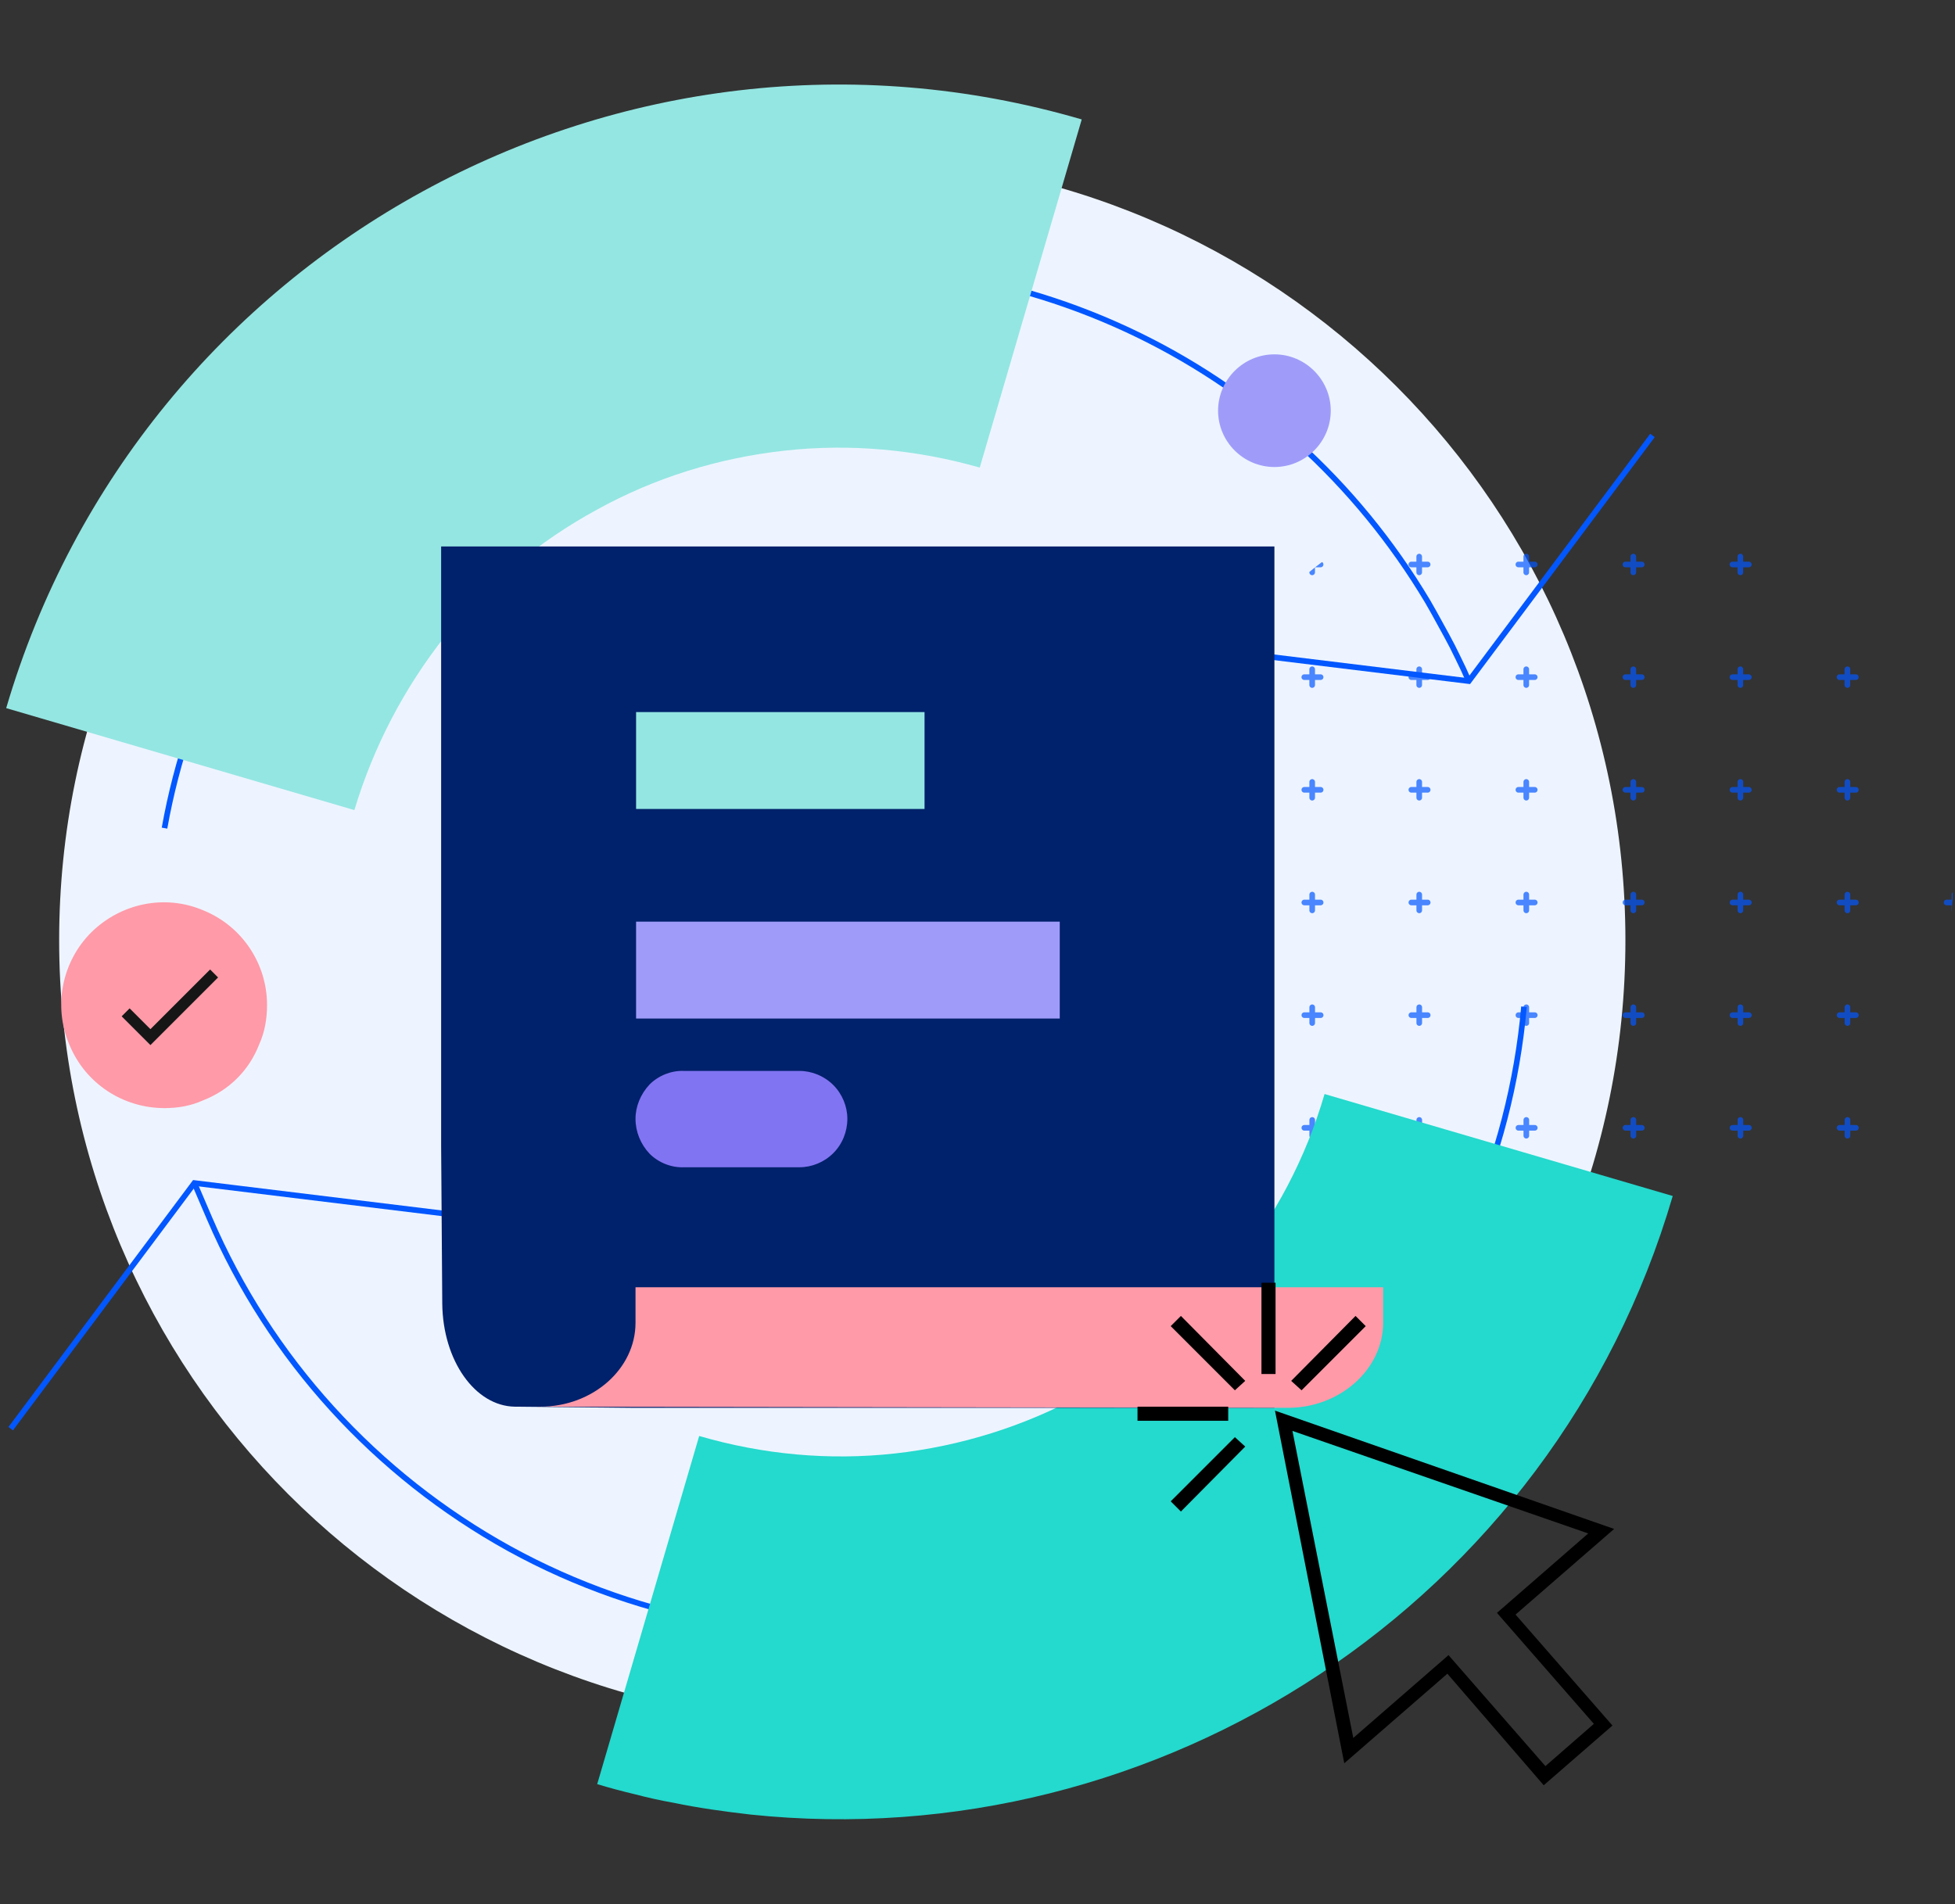 <?xml version="1.0"?>
<svg version="1.2" xmlns="http://www.w3.org/2000/svg" viewBox="0 0 347 338" width="347" height="338">
  <rect x="0" y="0" width="347" height="338" fill="#333333" stroke="none"/>
  <defs>
    <clipPath clipPathUnits="userSpaceOnUse" id="cp1">
      <path d="m276.69 225.74c-38.71 0-70-31.29-70-70 0-38.71 31.29-70 70-70 38.71 0 70 31.29 70 70 0 38.71-31.29 70-70 70z" />
    </clipPath>
    <clipPath clipPathUnits="userSpaceOnUse" id="cp2">
      <path d="m150.95 14.23h258.54v247.71h-258.54z" />
    </clipPath>
  </defs>
  <style>.a{fill:#edf4ff}.b{fill:none;stroke:#0357ff;stroke-linecap:round}.c{fill:none;stroke:#0357ff;stroke-miterlimit:10}.d{fill:#94e6e2}.e{fill:#24d9cd}.f{fill:#ff9aa8}.g{fill:none;stroke:#161616;stroke-miterlimit:10;stroke-width:2}.h{fill:#00216b}.i{fill:#9f9cf9}.j{fill:#8174f2}.k{opacity:0;stroke:#0357ff;stroke-miterlimit:10;stroke-dasharray:4}.l{fill:none}.m{stroke:#000}</style>
  <path class="a" d="m149.5 305.9c-76.9 0-139-62.1-139-139 0-76.9 62.1-139 139-139 76.9 0 139 62.1 139 139 0 76.9-62.1 139-139 139z" />
  <g clip-path="url(#cp1)">
    <g style="opacity:.7">
      <g clip-path="url(#cp2)">
        <path fill-rule="evenodd" class="b" d="m232.9 98.8v2.8m-1.4-1.4h2.9m17.5-1.4v2.8m-1.4-1.4h2.9m17.5-1.4v2.8m-1.4-1.4h2.9m17.5-1.4v2.8m-1.4-1.4h2.9m17.5-1.4v2.8m-1.4-1.4h2.9m-77.5 18.6v2.8m-1.4-1.4h2.9m17.5-1.4v2.8m-1.4-1.4h2.9m17.5-1.4v2.8m-1.4-1.4h2.9m17.5-1.4v2.8m-1.4-1.4h2.9m17.5-1.4v2.8m-1.4-1.4h2.9m17.5-1.4v2.8m-1.4-1.4h2.9m-96.5 18.6v2.8m-1.4-1.4h2.9m17.5-1.4v2.8m-1.4-1.4h2.9m17.5-1.4v2.8m-1.4-1.4h2.9m17.5-1.4v2.8m-1.4-1.4h2.9m17.5-1.4v2.8m-1.4-1.4h2.9m17.5-1.4v2.8m-1.4-1.4h2.9m-96.5 18.6v2.8m-1.4-1.4h2.9m17.5-1.4v2.8m-1.4-1.4h2.9m17.5-1.4v2.8m-1.4-1.4h2.9m17.5-1.4v2.8m-1.4-1.4h2.9m17.5-1.4v2.8m-1.4-1.4h2.9m17.5-1.4v2.8m-1.4-1.4h2.9m17.5-1.4v2.8m-1.4-1.4h2.9m-115.5 18.6v2.8m-1.4-1.4h2.9m17.5-1.4v2.8m-1.4-1.4h2.9m17.5-1.4v2.8m-1.4-1.4h2.9m17.5-1.4v2.8m-1.4-1.4h2.9m17.5-1.4v2.8m-1.4-1.4h2.9m17.5-1.4v2.8m-1.4-1.4h2.9m-96.5 18.6v2.8m-1.4-1.4h2.9m17.5-1.4v2.8m-1.4-1.4h2.9m17.5-1.4v2.8m-1.4-1.4h2.9m17.5-1.4v2.8m-1.4-1.4h2.9m17.5-1.4v2.8m-1.4-1.4h2.9m17.5-1.4v2.8m-1.4-1.4h2.9" />
      </g>
    </g>
  </g>
  <path fill-rule="evenodd" class="c" d="m270.5 178.7c-2.4 27-13.7 52.5-32.1 72.4-18.5 19.9-43.1 33-69.9 37.3-26.8 4.3-54.3-0.4-78.1-13.5-23.7-13.1-42.5-33.7-53.2-58.6l-2.7-6.3" />
  <path fill-rule="evenodd" class="c" d="m29.2 147c4.3-24.1 16-46.4 33.3-63.9 17.3-17.4 39.5-29.2 63.6-33.8 24.2-4.6 49.2-1.7 71.7 8.2 22.5 9.9 41.4 26.4 54.4 47.3q1.2 1.9 2.3 3.9 1.1 2 2.2 4 1.1 2 2.1 4.1 1 2 1.9 4.1" />
  <path class="d" d="m62.9 143.8l-61.8-18.1c23.9-81.4 109.5-128.3 190.9-104.5l-18.1 61.8c-11.2-3.2-23-4.3-34.7-3-11.7 1.3-23 4.8-33.3 10.5-10.3 5.6-19.4 13.2-26.8 22.3-7.3 9.2-12.8 19.7-16.2 31z" />
  <path class="e" d="m133.2 322.1q-3.5-0.4-6.9-0.9-3.4-0.5-6.8-1.2-3.4-0.6-6.8-1.5-3.4-0.8-6.7-1.8l18.1-61.8c11.3 3.3 23.1 4.4 34.8 3.1 11.6-1.3 22.9-4.8 33.3-10.5 10.3-5.6 19.4-13.2 26.7-22.4 7.4-9.1 12.9-19.6 16.2-30.9l61.8 18.1c-21.2 72.4-91.3 117.4-163.7 109.8z" />
  <path fill-rule="evenodd" class="c" d="m1.9 253.6l32.6-43.6 54 6.6" />
  <path fill-rule="evenodd" class="c" d="m293.3 77.3l-32.6 43.6-54-6.6" />
  <path class="f" d="m29.2 196.7c-7.4 0-14.1-4.4-16.9-11.3-2.9-6.8-1.3-14.7 3.9-19.9 5.3-5.2 13.1-6.8 19.9-3.9 6.9 2.8 11.3 9.5 11.3 16.8 0 2.4-0.4 4.8-1.4 7-0.9 2.3-2.2 4.3-3.9 6-1.7 1.7-3.7 3-6 3.9-2.2 1-4.5 1.4-6.9 1.4z" />
  <path fill-rule="evenodd" class="g" d="m38 172.8l-11.3 11.3-4.4-4.4" />
  <path class="h" d="m226.2 97v152.9h-114.3l-20.5-0.2c-7.1-0.1-12.8-8.2-12.9-18.3l-0.2-27.9v-106.5z" />
  <path class="f" d="m95.7 249.9l0.2-0.2c9.3 0 16.9-6.7 16.9-14.9v-6.3h132.7v6.3c0 8.2-7.6 15.1-16.9 15.1l-132.9-0.2z" />
  <path class="i" d="m112.9 163.6h75.2v17.2h-75.2z" />
  <path class="j" d="m141.9 207.2h-20.5c-2.2 0.1-4.5-0.8-6.1-2.4-1.6-1.7-2.5-3.9-2.5-6.2 0-2.2 0.9-4.4 2.5-6.1 1.6-1.6 3.9-2.5 6.1-2.4h20.5c2.2 0 4.4 0.9 6 2.5 1.6 1.6 2.5 3.8 2.5 6 0 2.3-0.9 4.5-2.5 6.1-1.6 1.6-3.8 2.5-6 2.5z" />
  <path class="d" d="m112.9 126.4h51.2v17.2h-51.2z" />
  <path class="i" d="m226.2 82.9c-5.5 0-10-4.5-10-10 0-5.5 4.5-10 10-10 5.5 0 10 4.5 10 10 0 5.5-4.5 10-10 10z" />
  <path class="k" d="m114.1 297.9c-7.4 0-13.4-5.9-13.4-13.3 0-7.4 6-13.4 13.4-13.4 7.4 0 13.4 6 13.4 13.4 0 7.4-6 13.3-13.4 13.3z" />
  <path fill-rule="evenodd" class="l" d="m274 316.9l-17.1-19.8-18.2 15.9-12.4-62.6 60.2 21-17.5 15.2 17.2 19.7z" />
  <path fill-rule="evenodd" d="m286.2 306.3l-12.2 10.6-17.1-19.8-18.3 15.9-12.3-62.6 60.2 21-17.5 15.2zm-3.3-0.3l-17.2-19.7 16.2-14.1-52.5-18.2 10.8 54.5 16.9-14.7 17.2 19.7z" />
  <path class="m" d="m208.5 266.5l10.7-10.7 1.1 1-10.7 10.8z" />
  <path class="m" d="m229.9 245.1l10.7-10.8 1.1 1.1-10.7 10.7z" />
  <path class="m" d="m208.5 235.4l1.1-1.1 10.7 10.8-1.1 1z" />
  <path class="m" d="m202.4 250.2h15.1v1.5h-15.1z" />
  <path class="m" d="m224.4 228.2h1.5v15.2h-1.5z" />
</svg>